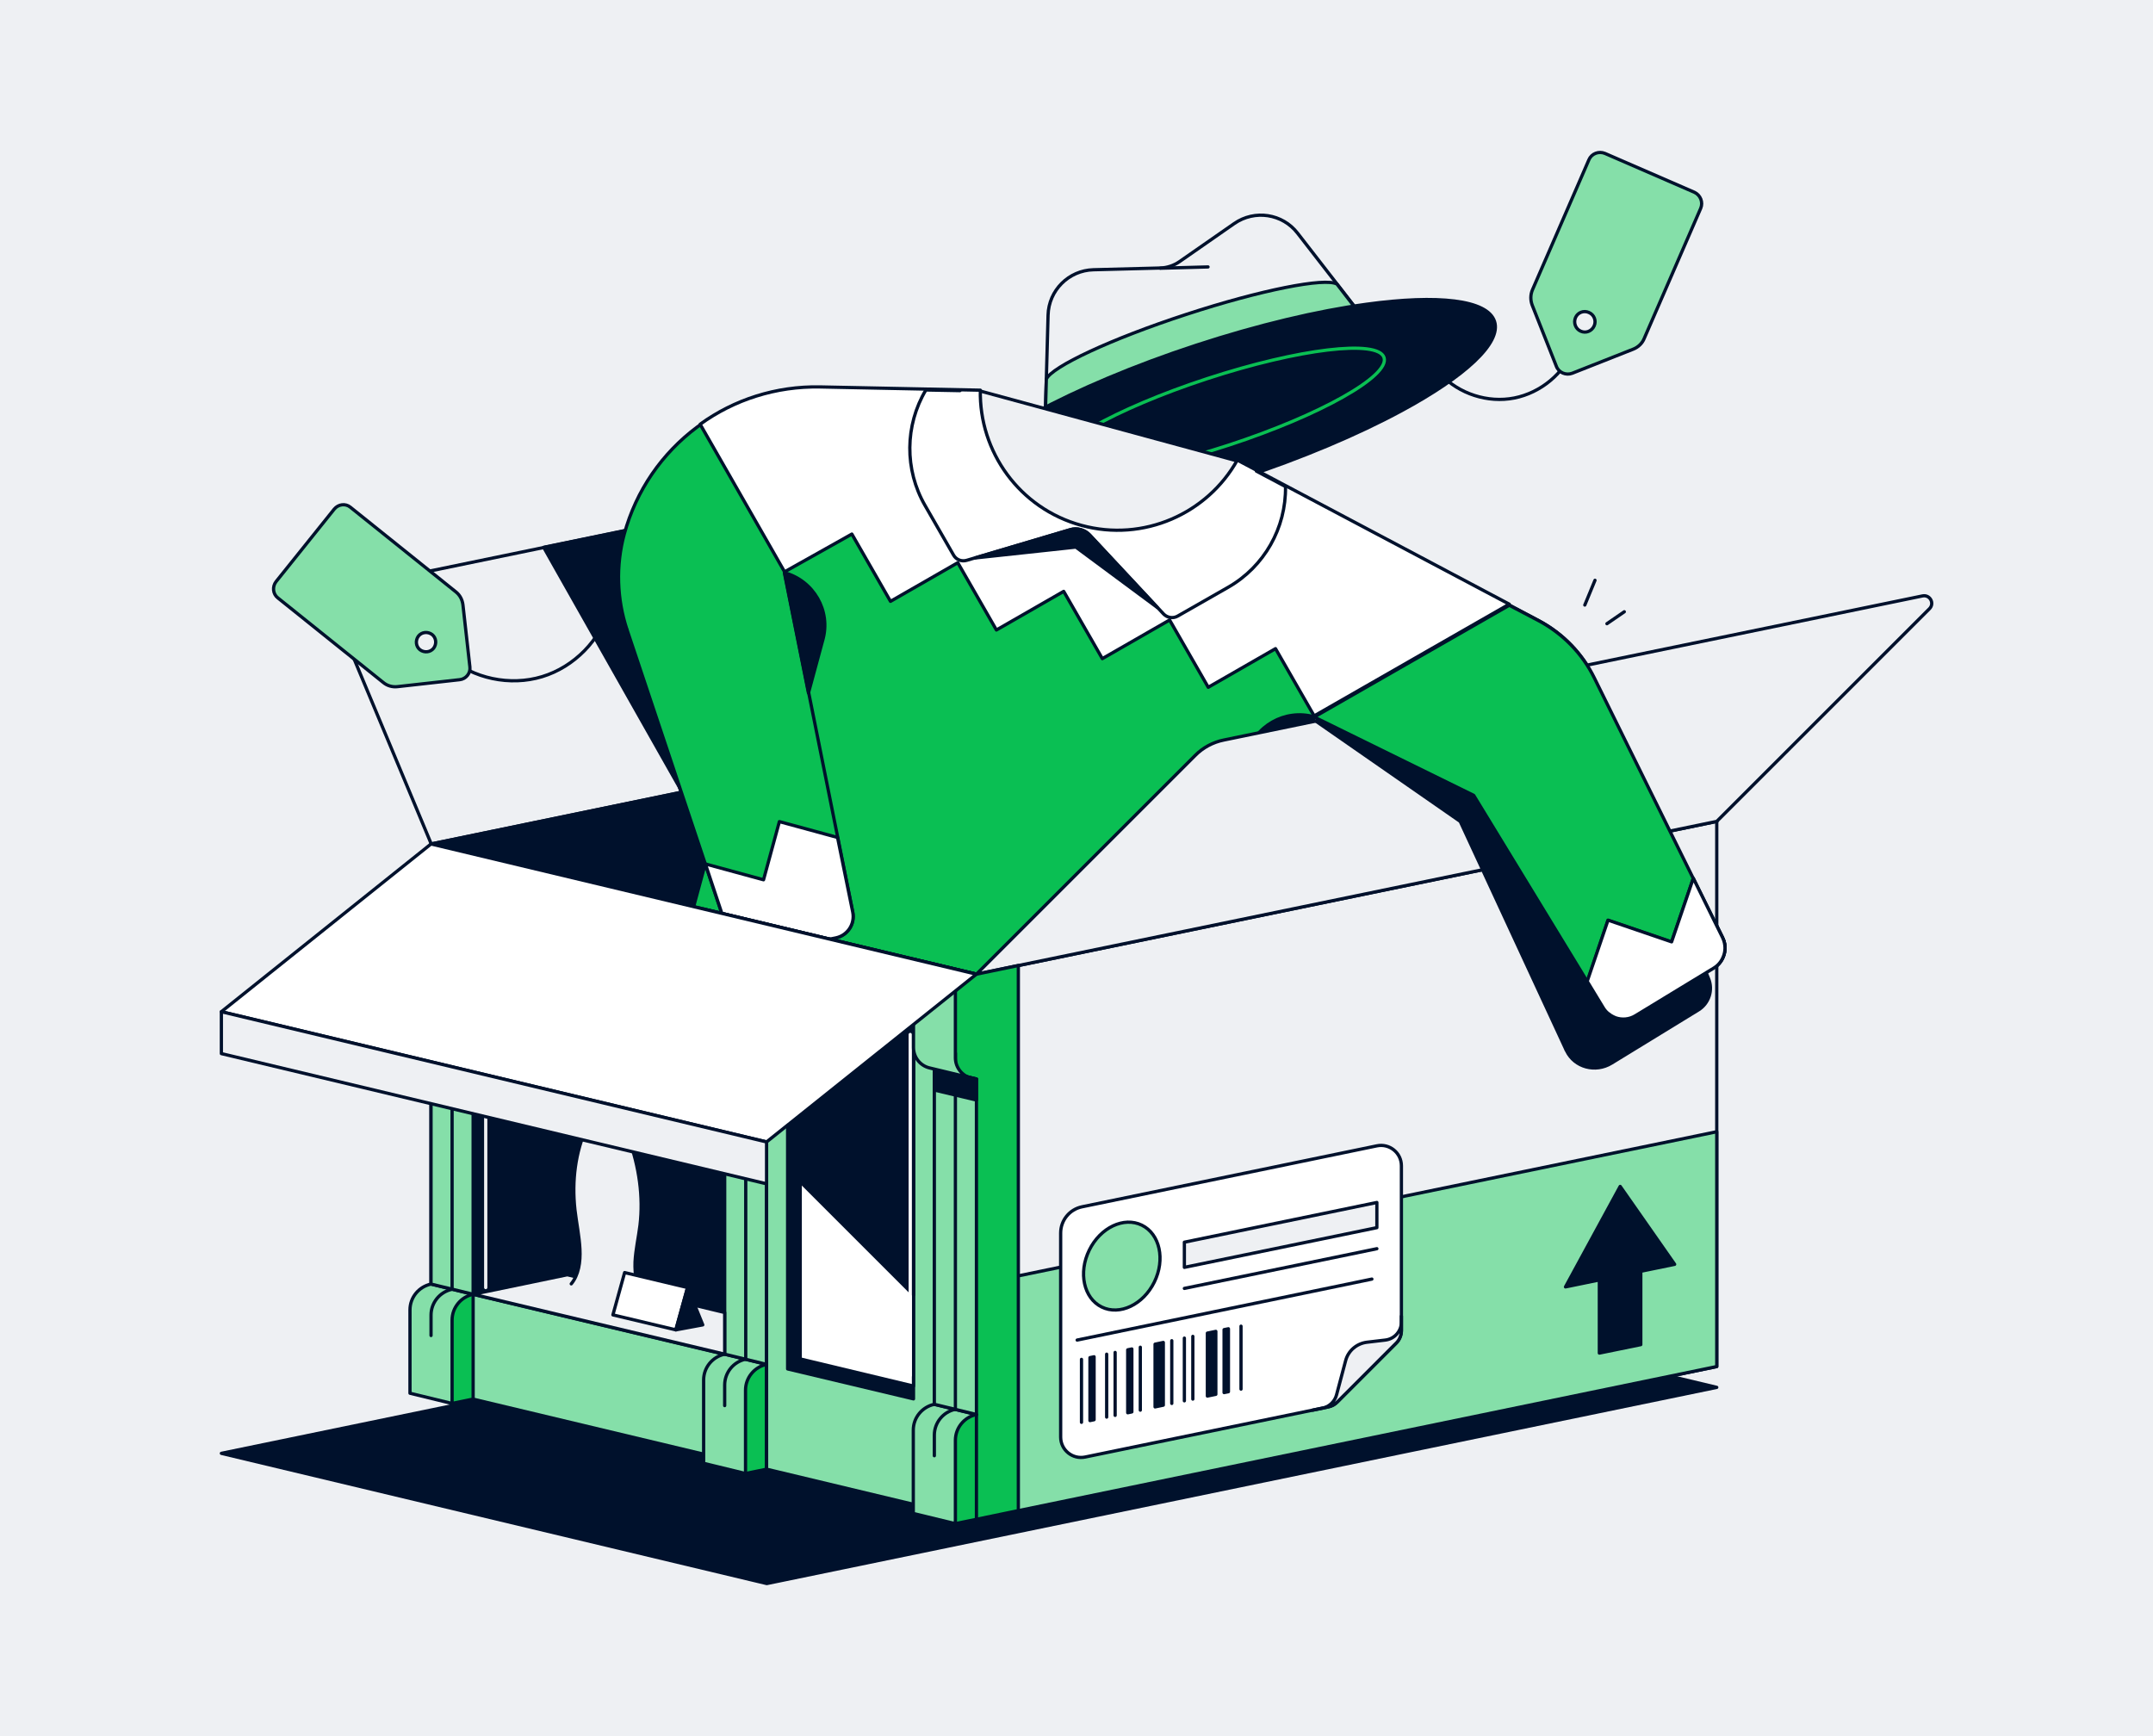 <svg xmlns="http://www.w3.org/2000/svg" xml:space="preserve" id="Layer_1" x="0" y="0" version="1.1" viewBox="0 0 992 800"><style>.st4{fill:#85DFA9;stroke:#85DFA9;stroke-width:1.5;stroke-linecap:round;stroke-linejoin:round;stroke-miterlimit:10}.st5{fill:#00112C;stroke:#FFFFFF;stroke-width:1.5;stroke-linecap:round;stroke-linejoin:round;stroke-miterlimit:10}.st6{fill:#FFFFFF;stroke:#FFFFFF;stroke-width:1.5;stroke-linecap:round;stroke-linejoin:round;stroke-miterlimit:10}.st11{fill:#0ABF53;stroke:#FFFFFF;stroke-width:1.5;stroke-linecap:round;stroke-linejoin:round;stroke-miterlimit:10}.st12{fill:#AF5141;stroke:#00112C;stroke-width:1.5;stroke-linecap:round;stroke-linejoin:round;stroke-miterlimit:10}.st14{fill:none;stroke:#000000;stroke-width:1.5;stroke-miterlimit:10}.st16{fill:none}.st17{fill:#E6735C;stroke:#00112C;stroke-width:1.5;stroke-linecap:round;stroke-linejoin:round;stroke-miterlimit:10}.st18{fill:#070E15;stroke:#00112C;stroke-width:1.5;stroke-linecap:round;stroke-linejoin:round;stroke-miterlimit:10}.st19{fill:#FFAA80;stroke:#00112C;stroke-width:1.5;stroke-linecap:round;stroke-linejoin:round;stroke-miterlimit:10}.st20{fill:#FFFFFF}.st21{fill:#00112C}</style><path fill="#EEF0F3" d="M-1.1 0H993.1V800H-1.1z"/><path fill="none" stroke="#00112C" stroke-linecap="round" stroke-linejoin="round" stroke-miterlimit="10" stroke-width="1.5" d="M725.1 160.6c-4.5 11.5-15.2 20.4-27.4 22.8s-25.4-1.9-33.9-10.9"/><path fill="#85DFA9" stroke="#00112C" stroke-linecap="round" stroke-linejoin="round" stroke-miterlimit="10" stroke-width="1.5" d="m732.1 73.6-26 59.9c-1 2.3-1 4.9-.1 7.2l11.1 28.1c1.1 2.9 4.4 4.3 7.3 3.2l28.1-11.1c2.3-.9 4.2-2.7 5.1-5l26-59.9c1.2-2.8-.1-6.1-2.9-7.4l-41.2-17.9c-2.9-1.2-6.2.1-7.4 2.9m-6.2 72.8c1-2.4 3.8-3.5 6.2-2.4 2.4 1 3.5 3.8 2.4 6.2s-3.8 3.5-6.2 2.4c-2.3-1-3.4-3.8-2.4-6.2"/><path fill="#EEF0F3" stroke="#00112C" stroke-linecap="round" stroke-linejoin="round" stroke-miterlimit="10" stroke-width="1.5" d="m481.3 204.5 1.6-59.3c.3-11.4 9.5-20.6 20.9-20.9l30.8-.8c3.1-.1 6.2-1.1 8.8-2.9l25.3-17.6c9.4-6.5 22.2-4.6 29.2 4.5l36.4 46.9"/><path fill="none" stroke="#00112C" stroke-linecap="round" stroke-linejoin="round" stroke-miterlimit="10" stroke-width="1.5" d="M534.6 123.6 556.6 123"/><path fill="#85DFA9" stroke="#00112C" stroke-linecap="round" stroke-linejoin="round" stroke-miterlimit="10" stroke-width="1.5" d="M546.5 144.9c-34.6 11.3-61.9 24.1-64.4 29.8l-.8 29.8 152.9-50-18.2-23.6c-5.4-3.1-35 2.7-69.5 14"/><path fill="#00112C" stroke="#00112C" stroke-linecap="round" stroke-linejoin="round" stroke-miterlimit="10" stroke-width="1.5" d="M688.6 148.1c3.3 10-13.8 25.5-42.9 41.2-20 10.8-45.8 21.8-74.5 31.2s-55.9 15.8-78.5 18.9c-32.8 4.5-55.7 2.2-59-7.9-3.3-10 13.8-25.5 42.9-41.2 20-10.8 45.8-21.8 74.5-31.2s55.9-15.8 78.5-18.9c32.8-4.5 55.7-2.1 59 7.9"/><ellipse cx="561.2" cy="189.8" fill="none" stroke="#0ABF53" stroke-linecap="round" stroke-linejoin="round" stroke-miterlimit="10" stroke-width="1.5" rx="80.5" ry="16.1" transform="rotate(-18.121 561.18 189.833)"/><path fill="#EEF0F3" stroke="#00112C" stroke-linecap="round" stroke-linejoin="round" stroke-miterlimit="10" stroke-width="1.5" d="m539.8 318.4-48.3-115.9-330.6 68.3c-5.5 1.1-8.5 7-6.4 12.1l44.2 106z"/><path fill="#00112C" stroke="#00112C" stroke-linecap="round" stroke-linejoin="round" stroke-miterlimit="10" stroke-width="1.5" d="M314.3 365 250.5 252.2 294.6 243.1z"/><path fill="#00112C" stroke="#00112C" stroke-linecap="round" stroke-linejoin="round" stroke-miterlimit="10" stroke-width="1.5" d="M791 378.5 539.8 318.4 198.6 388.9 449.9 448.9z"/><path fill="#00112C" stroke="#00112C" stroke-linecap="round" stroke-linejoin="round" stroke-miterlimit="10" stroke-width="1.5" d="M791 639.3 539.8 579.3 102 669.7 353.3 729.7z"/><path fill="#0ABF53" stroke="#00112C" stroke-linecap="round" stroke-linejoin="round" stroke-miterlimit="10" stroke-width="1.5" d="M288.9 290.2c-4.7-14.2-5.2-29.5-1.3-44v0c11-40.6 48.2-68.4 90.2-67.5l64.4 1.3c5.1.1 9.2 4 9.8 9 3 24.8 20.6 46.5 46.2 53.5 25.4 6.9 51.4-2.7 66.6-22.3 3.3-4.3 9.2-5.7 14-3.1L709 286c11.1 5.9 20 15.1 25.5 26.3l59.1 119.8c2.5 5 .7 11.1-4.1 14l-36 21.9c-5.1 3.1-11.8 1.5-14.9-3.6l-59.6-98-73.5-36.1L569 464.5v0l-13 48c-2 7.2-9.4 11.4-16.6 9.5l-109-29.6-109-29.6c-7.2-2-11.4-9.4-9.5-16.6l13-48v0z"/><path fill="#EEF0F3" stroke="#00112C" stroke-linecap="round" stroke-linejoin="round" stroke-miterlimit="10" stroke-width="1.5" d="M451.7 180.2 570.1 212.4 555.8 289.2 425.1 253.7z"/><path fill="#FFF" stroke="#00112C" stroke-linecap="round" stroke-linejoin="round" stroke-miterlimit="10" stroke-width="1.5" d="m392.5 246.1 17.8 31 31-17.8 17.8 31 31-17.8 17.8 31 31-17.8 17.8 31 31-17.8 17.8 31 89.9-51.5L570.1 212c-13.8 24.7-43.2 37.9-71.8 30.1s-47.2-34-46.6-62.3l-73.8-1.5c-20.4-.4-39.7 5.9-55.3 17.2l38.9 68z"/><path fill="#0ABF53" stroke="#00112C" stroke-linecap="round" stroke-linejoin="round" stroke-miterlimit="10" stroke-width="1.5" d="m288.9 290.2 47.7 142.7c1.6 4.8 6.6 7.7 11.6 6.7l36.8-7.4c5.5-1.1 9-6.4 7.9-11.9l-31.4-156.4"/><path fill="#00112C" stroke="#00112C" stroke-linecap="round" stroke-linejoin="round" stroke-miterlimit="10" stroke-width="1.5" d="m361.4 263.9 11.1 55.4 6.6-24.4c3.8-13.4-4.2-27.3-17.7-31M605.5 330.3 587 350.9l-19.2 21.5 6.6-24.4c3.7-13.5 17.6-21.4 31.1-17.7"/><path fill="#FFF" stroke="#00112C" stroke-linecap="round" stroke-linejoin="round" stroke-miterlimit="10" stroke-width="1.5" d="m770.2 434 10-29.3 13.5 27.4c2.5 5 .7 11.1-4.1 14l-36 21.9c-5.1 3.1-11.8 1.5-14.9-3.6l-7.5-12.2 9.6-28.2z"/><path fill="none" stroke="#00112C" stroke-linecap="round" stroke-linejoin="round" stroke-miterlimit="10" stroke-width="1.5" d="m578.9 217.1 13.4 7.1v0c.3 19.1-9.8 36.9-26.4 46.4l-23.3 13.3c-2.1 1.2-4.8.8-6.5-1l-34-36.4c-2.3-2.4-5.8-3.4-9-2.4l-47.7 14.1c-2.4.7-4.9-.3-6.1-2.5l-13.1-22.8c-9.5-16.5-9.3-36.9.4-53.2h0l15.7.3"/><path fill="#00112C" stroke="#00112C" stroke-linecap="round" stroke-linejoin="round" stroke-miterlimit="10" stroke-width="1.5" d="M502 246.5c-2.3-2.4-5.8-3.4-9-2.4l-33.3 9.9-10.4 3.1 46.4-5 37.5 27.8h0z"/><path fill="#FFF" stroke="#00112C" stroke-linecap="round" stroke-linejoin="round" stroke-miterlimit="10" stroke-width="1.5" d="m385.9 385.9-26.8-7.3-7.3 26.8s-18-4.9-26.8-7.3l11.6 34.8c1.6 4.8 6.6 7.7 11.6 6.7l36.8-7.4c5.5-1.1 9-6.4 7.9-11.9z"/><path fill="#EEF0F3" stroke="#00112C" stroke-linecap="round" stroke-linejoin="round" stroke-miterlimit="10" stroke-width="1.5" d="M449.9 700.1 791 629.7 791 378.5 449.9 448.9z"/><path fill="#85DFA9" stroke="#00112C" stroke-linecap="round" stroke-linejoin="round" stroke-miterlimit="10" stroke-width="1.5" d="M449.9 591.9 449.9 700.1 791 629.7 791 521.5z"/><path fill="#FFF" stroke="#00112C" stroke-linecap="round" stroke-linejoin="round" stroke-miterlimit="10" stroke-width="1.5" d="M645.7 537.2c0-6-5.5-10.4-11.3-9.2l-135.9 28.1c-5.7 1.2-9.8 6.2-9.8 12.1v94c0 6 5.5 10.4 11.3 9.2l112-23.1c1.6-.3 3.1-1.1 4.2-2.3l27-27c1.6-1.6 2.5-3.7 2.5-5.9z"/><path fill="#EEF0F3" stroke="#00112C" stroke-linecap="round" stroke-linejoin="round" stroke-miterlimit="10" stroke-width="1.5" d="M615.8 642.8 620 627c1.2-4.6 5.1-7.9 9.8-8.5l8.5-1c4.2-.5 7.4-4.1 7.4-8.3v-2.7 6.6c0 2.2-.9 4.4-2.5 5.9l-27 27c-1.2 1.2-2.6 2-4.2 2.3l-7.1 1.5 4.5-.9c3.1-.7 5.6-3.1 6.4-6.1"/><path fill="#00112C" stroke="#00112C" stroke-linecap="round" stroke-linejoin="round" stroke-miterlimit="10" stroke-width="1.5" d="M198.6 640.1 449.9 700.1 449.9 448.9 198.6 388.9z"/><path fill="#EEF0F3" stroke="#00112C" stroke-linecap="round" stroke-linejoin="round" stroke-miterlimit="10" stroke-width="1.5" d="m791 378.5 98-98c2.5-2.5.2-6.6-3.2-5.9L563.9 341c-5 1-9.7 3.5-13.3 7.2L449.9 448.9z"/><path fill="#0ABF53" stroke="#00112C" stroke-linecap="round" stroke-linejoin="round" stroke-miterlimit="10" stroke-width="1.5" d="M449.9 448.9 430.5 444.3 430.5 695.5 449.9 700.1 469.2 696.1 469.2 444.9z"/><path fill="#85DFA9" stroke="#00112C" stroke-linecap="round" stroke-linejoin="round" stroke-miterlimit="10" stroke-width="1.5" d="M198.6 591.8 353.2 628.7 353.2 677 198.6 640.1z"/><path fill="#85DFA9" stroke="#00112C" stroke-linecap="round" stroke-linejoin="round" stroke-miterlimit="10" stroke-width="1.5" d="M333.9 624c-5.6 1.2-9.7 6.1-9.7 11.9v38.4l19.3 4.7 9.7-50.3z"/><path fill="#85DFA9" stroke="#00112C" stroke-linecap="round" stroke-linejoin="round" stroke-miterlimit="10" stroke-width="1.5" d="M333.9 469.5 353.2 474.1 353.2 628.7 333.9 624z"/><path fill="#0ABF53" stroke="#00112C" stroke-linecap="round" stroke-linejoin="round" stroke-miterlimit="10" stroke-width="1.5" d="M353.2 628.7c-5.6 1.2-9.7 6.1-9.7 11.9V679l9.7-2z"/><path fill="none" stroke="#00112C" stroke-linecap="round" stroke-linejoin="round" stroke-miterlimit="10" stroke-width="1.5" d="M333.9 647.7v-9.5c0-5.7 4-10.7 9.7-11.9V462.2"/><path fill="#00112C" stroke="#00112C" stroke-linecap="round" stroke-linejoin="round" stroke-miterlimit="10" stroke-width="1.5" d="M353.2 483.8 333.9 479.2 333.9 469.5 353.2 474.1z"/><path fill="#EEF0F3" stroke="#00112C" stroke-linecap="round" stroke-linejoin="round" stroke-miterlimit="10" stroke-width="1.5" d="m353.2 425.8-29-6.9v40.7c0 4.5 3.1 8.4 7.4 9.4l21.6 5.2-2.3-.5c-4.3-1-7.4-4.9-7.4-9.4v-40.7z"/><path fill="#85DFA9" stroke="#00112C" stroke-linecap="round" stroke-linejoin="round" stroke-miterlimit="10" stroke-width="1.5" d="M198.6 591.7c-5.6 1.2-9.7 6.1-9.7 11.9V642l19.3 4.7 9.7-50.3z"/><path fill="#85DFA9" stroke="#00112C" stroke-linecap="round" stroke-linejoin="round" stroke-miterlimit="10" stroke-width="1.5" d="M198.6 437.2 218 441.8 218 596.4 198.6 591.7z"/><path fill="#0ABF53" stroke="#00112C" stroke-linecap="round" stroke-linejoin="round" stroke-miterlimit="10" stroke-width="1.5" d="M218 596.4c-5.6 1.2-9.7 6.1-9.7 11.9v38.4l9.7-2z"/><path fill="none" stroke="#00112C" stroke-linecap="round" stroke-linejoin="round" stroke-miterlimit="10" stroke-width="1.5" d="M198.6 615.4V606c0-5.7 4-10.7 9.7-11.9V429.8"/><path fill="#00112C" stroke="#00112C" stroke-linecap="round" stroke-linejoin="round" stroke-miterlimit="10" stroke-width="1.5" d="M218 451.5 198.6 446.9 198.6 437.2 218 441.8z"/><path fill="#85DFA9" stroke="#00112C" stroke-linecap="round" stroke-linejoin="round" stroke-miterlimit="10" stroke-width="1.5" d="M353.2 677 430.5 695.5 430.5 444.3 353.2 425.8z"/><path fill="#00112C" stroke="#00112C" stroke-linecap="round" stroke-linejoin="round" stroke-miterlimit="10" stroke-width="1.5" d="M362.9 630.8 362.9 438.1 420.9 451.9 420.9 644.6z"/><path fill="#FFF" stroke="#00112C" stroke-linecap="round" stroke-linejoin="round" stroke-miterlimit="10" stroke-width="1.5" d="M368.7 626.2 368.7 445.4 420.9 457.9 420.9 638.7z"/><path fill="#00112C" stroke="#00112C" stroke-linecap="round" stroke-linejoin="round" stroke-miterlimit="10" stroke-width="1.5" d="M420.9 457.9 368.7 445.4 368.7 544.5 420.9 596.7z"/><path fill="none" stroke="#FFF" stroke-linecap="round" stroke-linejoin="round" stroke-miterlimit="10" stroke-width="1.5" d="M419.4 476.7 419.4 633.8"/><path fill="#85DFA9" stroke="#00112C" stroke-linecap="round" stroke-linejoin="round" stroke-miterlimit="10" stroke-width="1.5" d="M430.5 647.1c-5.6 1.2-9.7 6.1-9.7 11.9v38.4l19.3 4.7 9.7-50.3z"/><path fill="#85DFA9" stroke="#00112C" stroke-linecap="round" stroke-linejoin="round" stroke-miterlimit="10" stroke-width="1.5" d="M430.5 492.6 449.9 497.2 449.9 651.8 430.5 647.1z"/><path fill="#0ABF53" stroke="#00112C" stroke-linecap="round" stroke-linejoin="round" stroke-miterlimit="10" stroke-width="1.5" d="M449.9 651.8c-5.6 1.2-9.7 6.1-9.7 11.9v38.4l9.7-2z"/><path fill="none" stroke="#00112C" stroke-linecap="round" stroke-linejoin="round" stroke-miterlimit="10" stroke-width="1.5" d="M430.5 670.8v-9.5c0-5.7 4-10.7 9.7-11.9V485.3"/><path fill="#00112C" stroke="#00112C" stroke-linecap="round" stroke-linejoin="round" stroke-miterlimit="10" stroke-width="1.5" d="M449.9 506.9 430.5 502.3 430.5 492.6 449.9 497.2z"/><path fill="#85DFA9" stroke="#00112C" stroke-linecap="round" stroke-linejoin="round" stroke-miterlimit="10" stroke-width="1.5" d="m449.9 448.9-29-6.9v40.7c0 4.5 3.1 8.4 7.4 9.4l21.6 5.2-2.3-.5c-4.3-1-7.4-4.9-7.4-9.4v-40.7z"/><path fill="#EEF0F3" stroke="#00112C" stroke-linecap="round" stroke-linejoin="round" stroke-miterlimit="10" stroke-width="1.5" d="M333.9 604.8 261.4 587.4 218 596.4 333.9 624z"/><path fill="none" stroke="#EEF0F3" stroke-linecap="round" stroke-linejoin="round" stroke-miterlimit="10" stroke-width="1.5" d="M223.8 511.9 223.8 593.3"/><path fill="#00112C" stroke="#00112C" stroke-linecap="round" stroke-linejoin="round" stroke-miterlimit="10" stroke-width="1.5" d="m606.3 332.3 66.5 46.2 48.6 104.9c.1.3.2.6.4.8 3.7 7.7 13.4 10.2 20.7 5.7l40-24.5c4.9-3 6.9-9.2 4.7-14.5l-4.3-10.5L715 310z"/><path fill="#0ABF53" stroke="#00112C" stroke-linecap="round" stroke-linejoin="round" stroke-miterlimit="10" stroke-width="1.5" d="m740.9 424.1 29.3 10 10-29.3 13.5 27.4c.8 1.6 1.1 3.2 1.1 4.9 0-1.6-.3-3.3-1.1-4.9l-59.1-119.8c-5.5-11.2-14.5-20.4-25.5-26.3l-13.7-7.2-89.9 51.5v0l73.5 36.1 56.4 92.5-4-6.6z"/><path fill="#FFF" stroke="#00112C" stroke-linecap="round" stroke-linejoin="round" stroke-miterlimit="10" stroke-width="1.5" d="m793.7 432.1-13.5-27.4-10 29.3-29.3-10-9.6 28.2 4 6.6 3.4 5.6c.6 1 1.3 1.8 2.1 2.5.1.1.1.1.2.1l1.2.9c.7.4 1.4.8 2.2 1.1 2.9 1 6.3.8 9.2-1l21.2-12.9 14.8-9c2.7-1.6 4.4-4.3 5-7.2.1-.6.2-1.3.2-2 0-1.5-.3-3.2-1.1-4.8"/><path fill="#FFF" stroke="#00112C" stroke-linecap="round" stroke-linejoin="round" stroke-miterlimit="10" stroke-width="1.5" d="M632.1 589.4 496.3 617.5"/><path fill="#EEF0F3" stroke="#00112C" stroke-linecap="round" stroke-linejoin="round" stroke-miterlimit="10" stroke-width="1.5" d="M305.1 607.4c-3.4-1.7-6.5-4.7-8.5-8.1-3.3-5.6-4.2-12-4-17.8.3-5.8 1.6-11.3 2.3-17 1.5-12.8-.3-26.8-5.3-40.2 1.1-3.3 4.5-14.1 4.6-16.9 0-2.7-.9-5.8-3-8-1.4-1.4-2.7-2.5-4.1-3.3-.4 4.2-3.5 6.9-7.2 6-3.8-.9-6.9-5-7.2-9.4-1.4.2-2.7.6-4.1 1.4-2.1 1.2-3.1 3.9-3 6.6 0 2.7 3.4 15.2 4.6 19-5 11.1-6.8 24.2-5.3 37.8.7 6 2 12.1 2.3 18.1s-.6 11.9-4 16"/><path fill="#FFF" stroke="#00112C" stroke-linecap="round" stroke-linejoin="round" stroke-miterlimit="10" stroke-width="1.5" d="M198.6 388.9 102 466.2 353.2 526.2 449.9 448.9z"/><path fill="#EEF0F3" stroke="#00112C" stroke-linecap="round" stroke-linejoin="round" stroke-miterlimit="10" stroke-width="1.5" d="M102 485.5 353.2 545.5 353.2 526.2 102 466.2z"/><path fill="#FFF" stroke="#00112C" stroke-linecap="round" stroke-linejoin="round" stroke-miterlimit="10" stroke-width="1.5" d="M282.4 605.9 311.4 612.8 316.8 593.3 287.8 586.4z"/><path fill="#00112C" stroke="#00112C" stroke-linecap="round" stroke-linejoin="round" stroke-miterlimit="10" stroke-width="1.5" d="M323.8 610.5 311.4 612.8 316.8 593.3z"/><path fill="#00112C" stroke="#00112C" stroke-linecap="round" stroke-linejoin="round" stroke-miterlimit="10" stroke-width="1.5" d="M498.3 626.4 498.3 655.4"/><path fill="#00112C" stroke="#00112C" stroke-linecap="round" stroke-linejoin="round" stroke-miterlimit="10" stroke-width="1.5" d="M509.9 624 509.9 653"/><path fill="#00112C" stroke="#00112C" stroke-linecap="round" stroke-linejoin="round" stroke-miterlimit="10" stroke-width="1.5" d="M513.8 623.2 513.8 652.2"/><path fill="#00112C" stroke="#00112C" stroke-linecap="round" stroke-linejoin="round" stroke-miterlimit="10" stroke-width="1.5" d="M525.4 620.8 525.4 649.8"/><path fill="#00112C" stroke="#00112C" stroke-linecap="round" stroke-linejoin="round" stroke-miterlimit="10" stroke-width="1.5" d="M545.7 616.6 545.7 645.5"/><path fill="#00112C" stroke="#00112C" stroke-linecap="round" stroke-linejoin="round" stroke-miterlimit="10" stroke-width="1.5" d="M549.6 615.8 549.6 644.7"/><path fill="#00112C" stroke="#00112C" stroke-linecap="round" stroke-linejoin="round" stroke-miterlimit="10" stroke-width="1.5" d="M539.9 617.8 539.9 646.7"/><path fill="#00112C" stroke="#00112C" stroke-linecap="round" stroke-linejoin="round" stroke-miterlimit="10" stroke-width="1.5" d="M571.8 611.1 571.8 640.1"/><path fill="#00112C" stroke="#00112C" stroke-linecap="round" stroke-linejoin="round" stroke-miterlimit="10" stroke-width="1.5" d="M502.2 654.6 502.2 625.6 504.1 625.2 504.1 654.2z"/><path fill="#00112C" stroke="#00112C" stroke-linecap="round" stroke-linejoin="round" stroke-miterlimit="10" stroke-width="1.5" d="M519.6 651 519.6 622 521.5 621.6 521.5 650.6z"/><path fill="#00112C" stroke="#00112C" stroke-linecap="round" stroke-linejoin="round" stroke-miterlimit="10" stroke-width="1.5" d="M564 641.7 564 612.7 566 612.3 566 641.3z"/><path fill="#00112C" stroke="#00112C" stroke-linecap="round" stroke-linejoin="round" stroke-miterlimit="10" stroke-width="1.5" d="M532.2 648.3 532.2 619.4 536 618.6 536 647.5z"/><path fill="#00112C" stroke="#00112C" stroke-linecap="round" stroke-linejoin="round" stroke-miterlimit="10" stroke-width="1.5" d="M556.3 643.3 556.3 614.3 560.2 613.5 560.2 642.5z"/><path fill="#EEF0F3" stroke="#00112C" stroke-linecap="round" stroke-linejoin="round" stroke-miterlimit="10" stroke-width="1.5" d="M545.7 584 634.4 565.7 634.4 554.1 545.7 572.4z"/><ellipse cx="516.9" cy="583.4" fill="#85DFA9" stroke="#00112C" stroke-linecap="round" stroke-linejoin="round" stroke-miterlimit="10" stroke-width="1.5" rx="21" ry="16.7" transform="rotate(-63.876 516.898 583.435)"/><path fill="#EEF0F3" stroke="#00112C" stroke-linecap="round" stroke-linejoin="round" stroke-miterlimit="10" stroke-width="1.5" d="M545.7 593.7 634.4 575.4"/><path fill="#00112C" stroke="#00112C" stroke-linecap="round" stroke-linejoin="round" stroke-miterlimit="10" stroke-width="1.5" d="M771.6 582.6 746.5 546.7 721.3 593 736.9 589.8 736.9 623.5 756 619.6 756 585.8z"/><path fill="none" stroke="#00112C" stroke-linecap="round" stroke-linejoin="round" stroke-miterlimit="10" stroke-width="1.5" d="M206.3 302.6c11.7 10.1 28.7 13.7 43.5 9.2s26.9-16.9 31.1-31.8"/><path fill="#85DFA9" stroke="#00112C" stroke-linecap="round" stroke-linejoin="round" stroke-miterlimit="10" stroke-width="1.5" d="M154 234.6 127.2 268c-1.8 2.3-1.5 5.7.8 7.5l48.6 39c1.8 1.5 4.2 2.2 6.6 1.9l28.6-3.2c2.9-.3 5.1-3 4.7-5.9l-3.2-28.6c-.3-2.4-1.4-4.5-3.3-6l-48.6-39c-2.2-1.8-5.5-1.4-7.4.9m45.8 64.1c-1.5 1.9-4.3 2.2-6.3.7-1.9-1.5-2.2-4.3-.7-6.3 1.5-1.9 4.3-2.2 6.3-.7 1.9 1.5 2.2 4.3.7 6.3"/><path fill="none" stroke="#00112C" stroke-linecap="round" stroke-linejoin="round" stroke-miterlimit="10" stroke-width="1.5" d="M730.2 278.8 734.9 267.4"/><path fill="none" stroke="#00112C" stroke-linecap="round" stroke-linejoin="round" stroke-miterlimit="10" stroke-width="1.5" d="M740.4 287.4 748.4 281.9"/></svg>